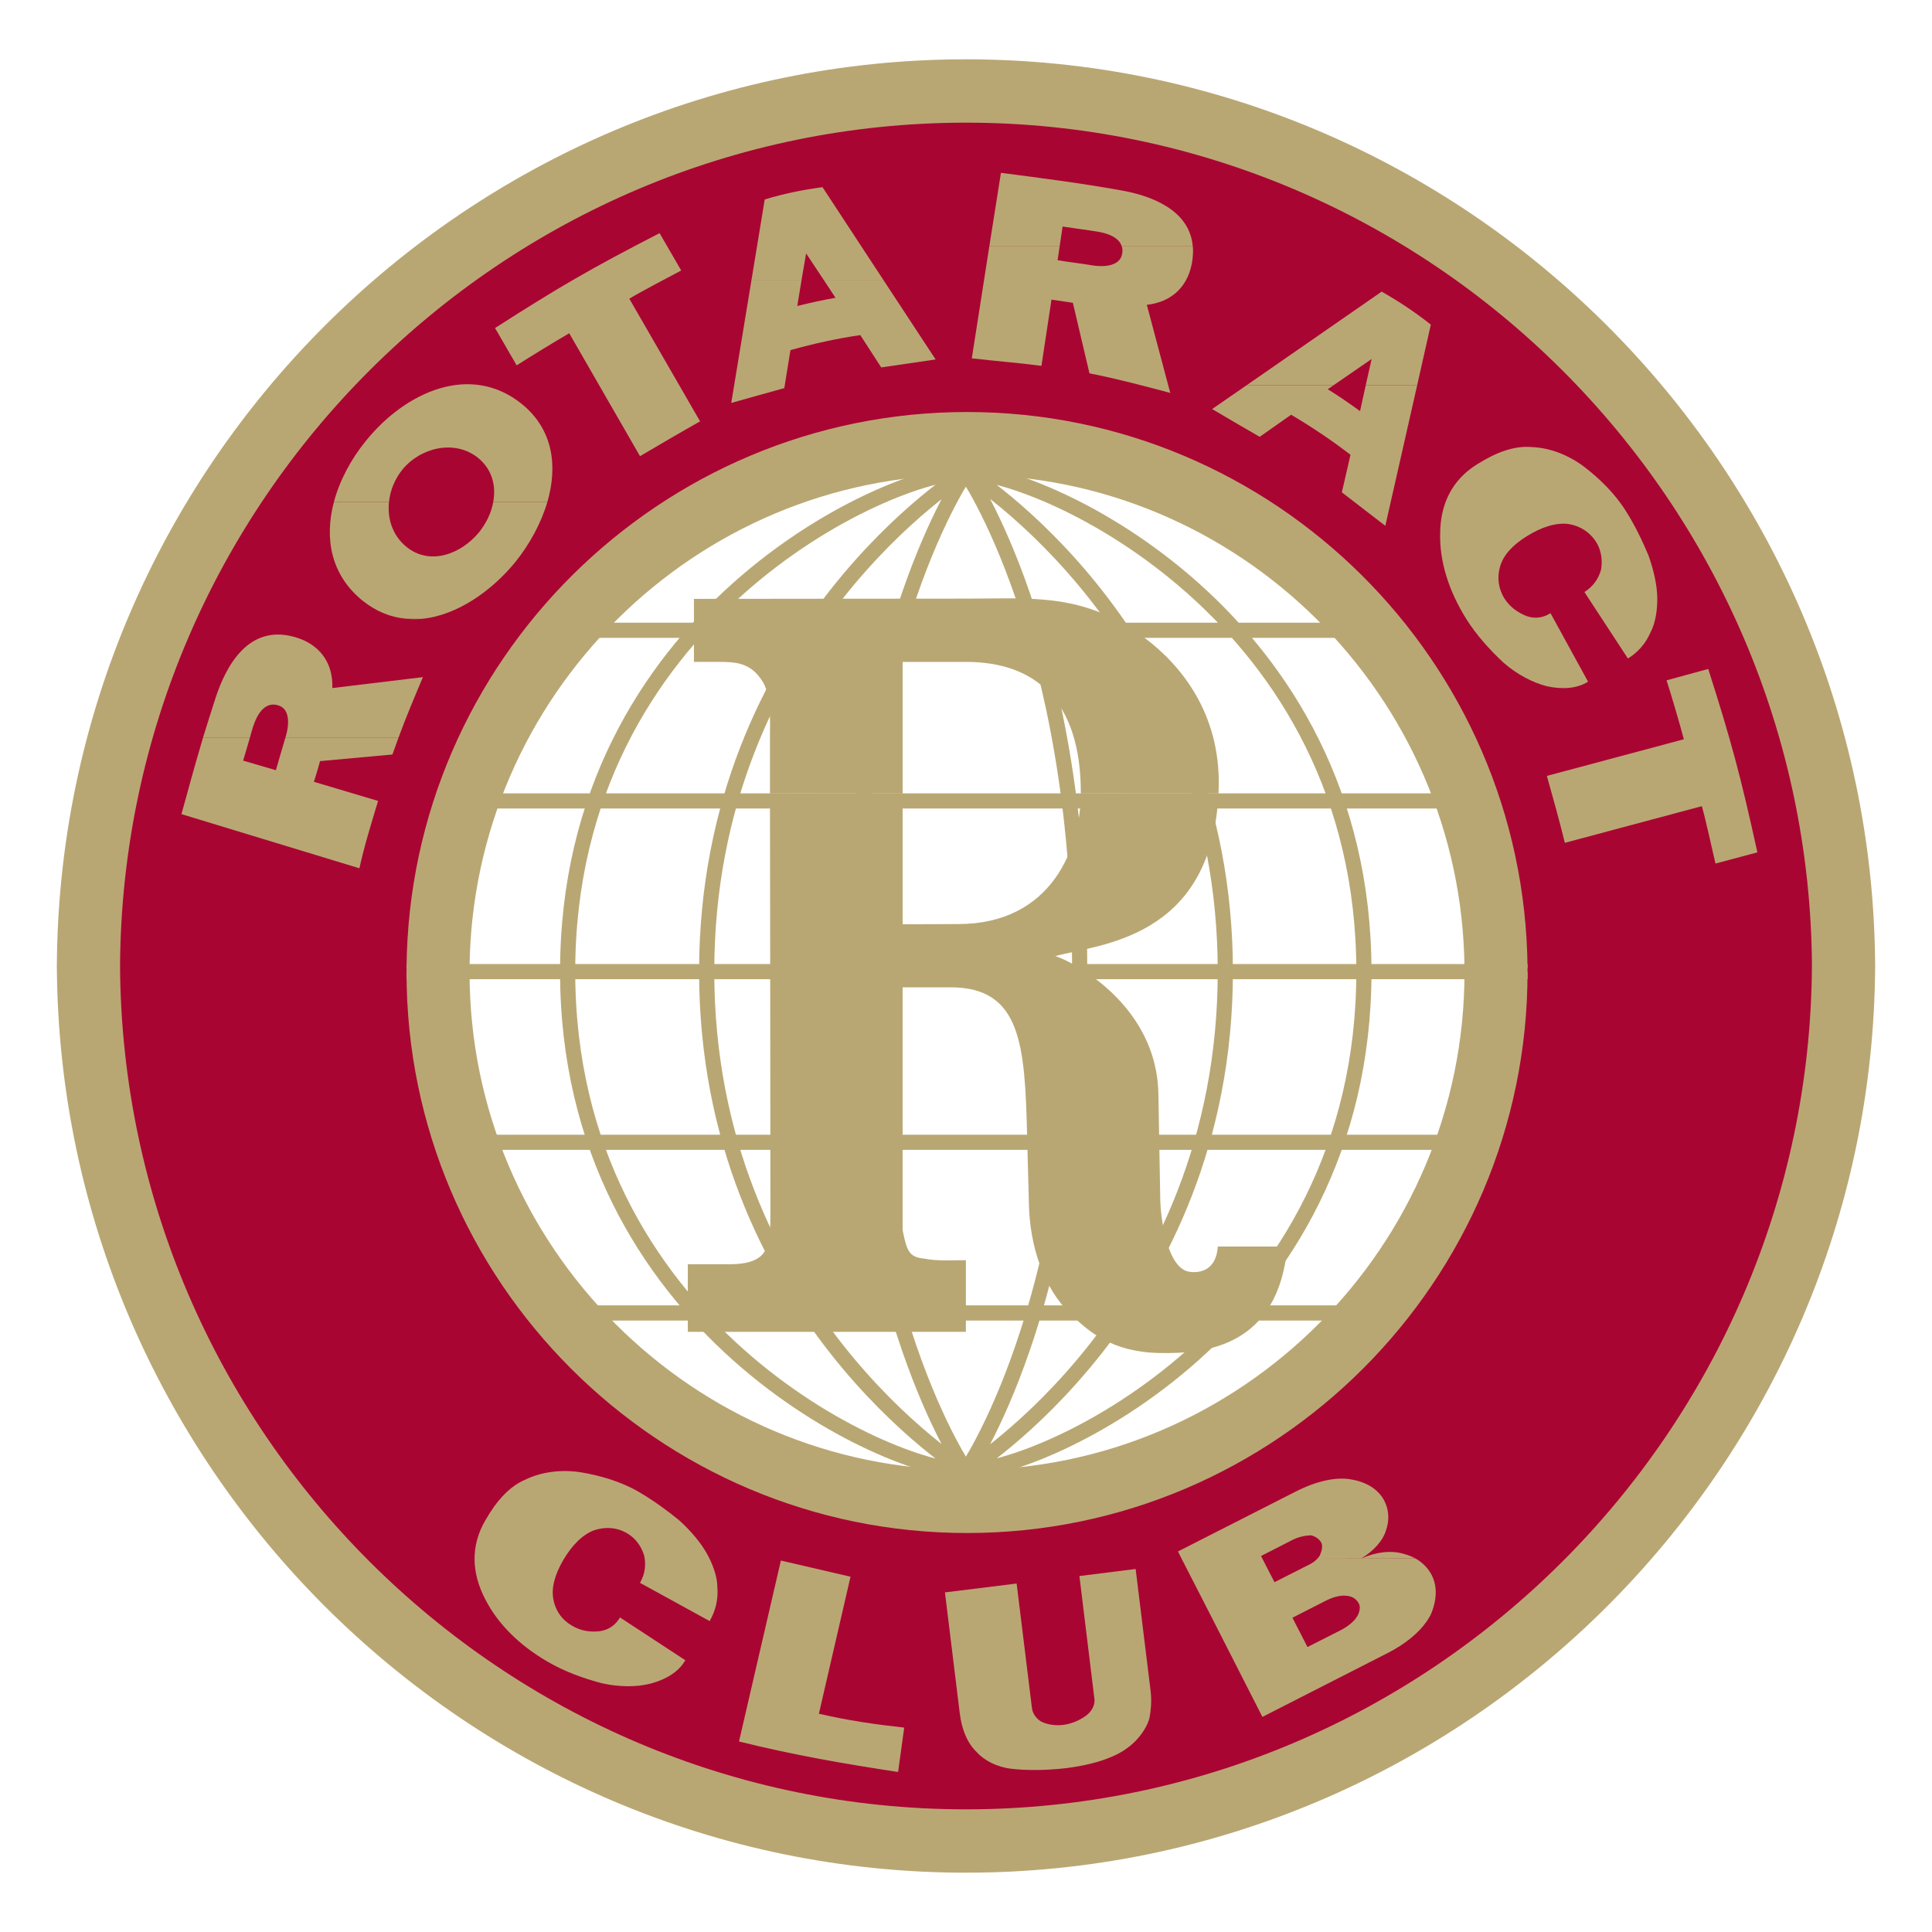 <?xml version="1.0" encoding="utf-8"?>
<!-- Generator: Adobe Illustrator 13.0.0, SVG Export Plug-In . SVG Version: 6.00 Build 14948)  -->
<!DOCTYPE svg PUBLIC "-//W3C//DTD SVG 1.0//EN" "http://www.w3.org/TR/2001/REC-SVG-20010904/DTD/svg10.dtd">
<svg version="1.0" id="Layer_1" xmlns="http://www.w3.org/2000/svg" xmlns:xlink="http://www.w3.org/1999/xlink" x="0px" y="0px"
	 width="192.756px" height="192.756px" viewBox="0 0 192.756 192.756" enable-background="new 0 0 192.756 192.756"
	 xml:space="preserve">
<g>
	<polygon fill-rule="evenodd" clip-rule="evenodd" fill="#FFFFFF" points="0,0 192.756,0 192.756,192.756 0,192.756 0,0 	"/>
	
		<path fill-rule="evenodd" clip-rule="evenodd" fill="#A90533" stroke="#A90533" stroke-width="1.514" stroke-miterlimit="2.613" d="
		M182.776,96.446c0,47.677-38.648,86.325-86.326,86.325c-47.676,0-86.325-38.648-86.325-86.325S48.775,10.12,96.451,10.12
		C144.128,10.12,182.776,48.77,182.776,96.446L182.776,96.446z M96.451,42.061c-30.036,0-54.385,24.35-54.385,54.386
		s24.349,54.384,54.385,54.384c30.037,0,54.385-24.348,54.385-54.384S126.487,42.061,96.451,42.061L96.451,42.061z"/>
	<path fill-rule="evenodd" clip-rule="evenodd" fill="#B9A773" d="M5.671,96.398C5.922,46.537,46.575,5.917,96.378,5.917
		c49.802,0,90.456,40.619,90.706,90.481h-6.305c-0.273-46.393-38.081-84.16-84.401-84.16c-46.321,0-84.128,37.767-84.402,84.16
		H5.671L5.671,96.398z"/>
	<path fill-rule="evenodd" clip-rule="evenodd" fill="#B9A773" d="M187.084,96.357c-0.25,49.862-40.902,90.481-90.706,90.481
		c-49.803,0-90.456-40.619-90.707-90.481h6.305c0.273,46.393,38.081,84.161,84.401,84.161s84.128-37.768,84.401-84.161H187.084
		L187.084,96.357z"/>
	<path fill="none" stroke="#B9A773" stroke-width="1.514" stroke-miterlimit="2.613" d="M40.56,96.938h111.843 M46.236,79.91
		h100.263 M46.236,113.967h100.263 M55.681,62.881h81.373 M55.681,130.994h81.373 M96.367,47.124
		c-7.56,0-39.733,14.282-39.733,49.814c0,35.533,32.173,49.814,39.733,49.814 M96.345,146.752c7.561,0,39.732-14.281,39.732-49.814
		c0-35.532-32.172-49.814-39.732-49.814 M96.367,47.124c0,0-25.86,15.917-25.86,49.814c0,33.898,25.86,49.814,25.86,49.814
		 M96.391,47.124c0,0,25.859,15.917,25.859,49.814c0,33.898-25.859,49.814-25.859,49.814 M96.367,47.124
		c0,0-11.353,16.234-11.353,49.814c0,33.58,11.353,49.814,11.353,49.814 M96.367,47.124c0,0,11.353,16.234,11.353,49.814
		c0,33.58-11.353,49.814-11.353,49.814"/>
	<path fill-rule="evenodd" clip-rule="evenodd" fill="#B9A773" d="M154.332,77.413L168,73.756c-0.431-1.612-1.203-4.246-1.726-5.88
		l4.155-1.135c2.293,7.175,3.247,10.739,4.904,18.3l-4.178,1.113c-0.386-1.612-0.931-4.2-1.361-5.722l-13.669,3.656
		C155.535,81.681,154.968,79.682,154.332,77.413L154.332,77.413z"/>
	<path fill-rule="evenodd" clip-rule="evenodd" fill="#B9A773" d="M63.854,45.512l-7.061-12.261
		c-1.454,0.84-3.792,2.271-5.246,3.201l-2.157-3.723c6.335-4.064,9.536-5.926,16.416-9.468l2.157,3.724
		c-1.476,0.794-3.814,1.998-5.177,2.815l7.061,12.238C67.669,43.264,65.897,44.309,63.854,45.512L63.854,45.512z"/>
	<path fill-rule="evenodd" clip-rule="evenodd" fill="#B9A773" d="M154.695,61.178l3.746,6.834
		c-1.157,0.727-2.656,0.772-4.109,0.454c-1.43-0.363-2.974-1.181-4.313-2.338c-1.386-1.294-2.725-2.77-3.747-4.404
		c-1.725-2.771-2.656-5.7-2.588-8.515c0.022-2.906,1.181-5.335,3.679-6.879c1.906-1.203,3.724-1.885,5.472-1.725
		c1.771,0.068,3.632,0.771,5.199,1.953c1.521,1.158,3.088,2.679,4.178,4.427c0.908,1.43,1.634,2.951,2.248,4.405
		c0.544,1.521,0.862,2.997,0.885,4.2c0.023,1.203-0.159,2.543-0.681,3.519c-0.454,1.045-1.204,1.953-2.248,2.589l-4.337-6.629
		c0.886-0.568,1.408-1.34,1.657-2.225c0.182-1.045-0.022-2.021-0.477-2.748c-0.636-1.021-1.635-1.635-2.77-1.816
		c-1.227-0.159-2.679,0.295-4.133,1.203c-1.476,0.908-2.384,1.93-2.701,3.065c-0.318,1.111-0.136,2.202,0.409,3.11
		c0.544,0.863,1.316,1.453,2.27,1.817C153.242,61.791,154.037,61.587,154.695,61.178L154.695,61.178z"/>
	<path fill-rule="evenodd" clip-rule="evenodd" fill="#B9A773" d="M124.385,38.428l13.464-9.332
		c1.793,1.021,3.292,2.021,4.904,3.292l-1.362,6.04h-5.131l0.59-2.611l-3.792,2.611H124.385L124.385,38.428z"/>
	<path fill-rule="evenodd" clip-rule="evenodd" fill="#B9A773" d="M124.385,38.428l-3.451,2.384c1.59,0.931,3.155,1.862,4.745,2.77
		l3.134-2.203c2.043,1.204,4.041,2.543,5.926,3.996l-0.862,3.747c1.452,1.113,2.883,2.226,4.336,3.338l3.179-14.031h-5.131
		l-0.568,2.588c-1.067-0.772-2.111-1.499-3.224-2.18l0.59-0.408H124.385L124.385,38.428z"/>
	<path fill-rule="evenodd" clip-rule="evenodd" fill="#B9A773" d="M74.979,27.916l1.317-8.015c1.952-0.59,3.746-0.953,5.766-1.226
		l6.062,9.241h-5.949l-1.748-2.633l-0.454,2.633H74.979L74.979,27.916z"/>
	<path fill-rule="evenodd" clip-rule="evenodd" fill="#B9A773" d="M74.979,27.916l-2.021,12.284c1.794-0.5,3.542-0.999,5.291-1.476
		l0.613-3.792c2.27-0.636,4.632-1.158,6.97-1.499l2.088,3.224c1.817-0.271,3.61-0.521,5.427-0.794l-5.222-7.947h-5.949l1.181,1.794
		c-1.294,0.228-2.52,0.5-3.814,0.817l0.432-2.611H74.979L74.979,27.916z"/>
	<path fill-rule="evenodd" clip-rule="evenodd" fill="#B9A773" d="M33.316,50.076c0.568-2.134,1.703-4.269,3.202-6.107
		c3.973-4.904,10.444-7.788,15.552-3.656c3.157,2.566,3.564,6.244,2.543,9.763H49.21c0.295-1.589-0.091-3.224-1.498-4.382
		c-2.362-1.907-5.813-1.021-7.584,1.181c-0.726,0.908-1.203,2.043-1.317,3.202H33.316L33.316,50.076z"/>
	<path fill-rule="evenodd" clip-rule="evenodd" fill="#B9A773" d="M40.469,61.724c-1.476-0.137-2.929-0.704-4.292-1.794
		c-3.201-2.588-3.814-6.267-2.861-9.854h5.495c-0.181,1.658,0.34,3.338,1.726,4.473c2.361,1.929,5.472,0.726,7.265-1.453
		c0.704-0.886,1.226-1.93,1.408-3.02h5.403c-0.636,2.157-1.793,4.246-3.178,5.972c-2.339,2.883-5.858,5.381-9.4,5.698L40.469,61.724
		L40.469,61.724z"/>
	<path fill-rule="evenodd" clip-rule="evenodd" fill="#B9A773" d="M40.469,61.724c0.522,0.067,1.045,0.067,1.566,0.022
		L40.469,61.724L40.469,61.724z"/>
	<path fill-rule="evenodd" clip-rule="evenodd" fill="#B9A773" d="M98.705,24.578l1.159-7.333c4.041,0.522,7.924,1.021,11.987,1.748
		c2.975,0.522,6.835,1.93,7.152,5.585h-7.084c-0.295-0.976-1.589-1.339-2.475-1.476c-1.112-0.181-2.066-0.294-3.429-0.499
		l-0.295,1.975H98.705L98.705,24.578z"/>
	<path fill-rule="evenodd" clip-rule="evenodd" fill="#B9A773" d="M98.705,24.578L96.958,35.75c2.316,0.271,4.7,0.454,6.948,0.749
		l1-6.607c0.726,0.113,1.384,0.205,2.134,0.318l1.656,7.038c2.771,0.545,5.404,1.249,8.061,1.953l-2.338-8.787
		c2.588-0.295,4.245-1.952,4.563-4.587c0.045-0.454,0.067-0.862,0.022-1.249h-7.084c0.068,0.205,0.091,0.432,0.046,0.704
		c-0.205,1.385-2.044,1.34-2.93,1.203c-1.203-0.204-2.293-0.318-3.519-0.522l0.204-1.385H98.705L98.705,24.578z"/>
	<path fill-rule="evenodd" clip-rule="evenodd" fill="#B9A773" d="M20.261,73.575c0.409-1.317,0.818-2.634,1.249-3.951
		c1.044-3.201,3.269-7.288,7.742-6.107c2.566,0.658,3.997,2.543,3.906,5.131l9.036-1.09c-0.84,1.998-1.68,3.973-2.429,6.017H28.48
		c0.023-0.046,0.023-0.091,0.045-0.137c0.25-0.863,0.545-2.679-0.772-3.065c-1.453-0.454-2.202,1.158-2.52,2.18
		c-0.114,0.363-0.205,0.681-0.295,1.022H20.261L20.261,73.575z"/>
	<path fill-rule="evenodd" clip-rule="evenodd" fill="#B9A773" d="M20.261,73.575c-0.749,2.542-1.453,5.063-2.157,7.651
		l17.755,5.404c0.522-2.384,1.204-4.519,1.862-6.721l-6.403-1.908c0.228-0.704,0.41-1.339,0.614-2.066l7.22-0.658
		c0.205-0.567,0.409-1.136,0.613-1.703H28.48c-0.34,1.112-0.613,2.134-0.954,3.269l-3.27-0.954c0.272-0.885,0.477-1.612,0.681-2.315
		H20.261L20.261,73.575z"/>
	<path fill-rule="evenodd" clip-rule="evenodd" fill="#B9A773" d="M61.856,161.373l6.517,4.27c-0.681,1.203-1.998,1.93-3.406,2.314
		c-1.453,0.387-3.202,0.363-4.927-0.021c-1.816-0.479-3.701-1.158-5.381-2.135c-2.793-1.611-5.018-3.791-6.267-6.289
		c-1.34-2.588-1.453-5.268,0.022-7.811c1.113-1.953,2.407-3.406,4.019-4.086c1.612-0.773,3.564-1.023,5.494-0.727
		c1.908,0.316,3.996,0.908,5.79,1.951c1.453,0.842,2.815,1.84,4.042,2.838c1.203,1.09,2.157,2.248,2.747,3.293
		c0.59,1.045,1.067,2.316,1.067,3.406c0.091,1.156-0.159,2.293-0.772,3.359l-6.947-3.814c0.522-0.908,0.613-1.861,0.408-2.746
		c-0.317-1.023-0.953-1.771-1.703-2.203c-1.044-0.613-2.202-0.658-3.292-0.295c-1.158,0.432-2.225,1.521-3.088,2.996
		c-0.863,1.5-1.203,2.838-0.953,3.975c0.227,1.135,0.908,2.02,1.839,2.543c0.862,0.521,1.839,0.68,2.837,0.545
		C60.857,162.576,61.471,162.031,61.856,161.373L61.856,161.373z"/>
	<path fill-rule="evenodd" clip-rule="evenodd" fill="#B9A773" d="M117.892,155.516l-0.364-0.727l11.693-5.949
		c2.135-1.09,4.064-1.498,5.518-1.248c1.589,0.25,2.792,1,3.383,2.156c0.477,0.932,0.499,1.998,0.158,2.93
		c-0.295,1.021-1.226,2.066-2.475,2.814c1.567-0.68,2.975-0.816,4.201-0.477c0.432,0.113,0.84,0.273,1.226,0.477l-9.809,0.023
		c0.159-0.158,0.272-0.318,0.318-0.477c0.159-0.387,0.227-0.816,0.091-1.113c-0.204-0.385-0.613-0.658-1.045-0.748
		c-0.567,0.021-1.271,0.158-1.907,0.498l-3.064,1.568l0.136,0.271H117.892L117.892,155.516z"/>
	<path fill-rule="evenodd" clip-rule="evenodd" fill="#B9A773" d="M121.093,161.76l-3.201-6.244h8.06l1.204,2.34l3.587-1.818
		c0.25-0.135,0.499-0.316,0.681-0.521l9.809-0.023c0.704,0.41,1.249,0.955,1.612,1.658c0.59,1.158,0.499,2.588-0.114,3.973
		c-0.113,0.229-0.249,0.432-0.386,0.637h-7.334c0.137-0.137,0.228-0.25,0.318-0.387c0.318-0.453,0.432-0.998,0.25-1.385
		c-0.25-0.455-0.658-0.727-1.181-0.771c-0.591-0.09-1.317,0.09-2.065,0.455l-3.384,1.725l0.182,0.363H121.093L121.093,161.76z"/>
	<path fill-rule="evenodd" clip-rule="evenodd" fill="#B9A773" d="M121.093,161.76l4.858,9.535l12.511-6.379
		c1.726-0.885,3.064-1.977,3.882-3.156h-7.334c-0.317,0.318-0.749,0.635-1.294,0.908l-3.269,1.656l-1.317-2.564H121.093
		L121.093,161.76z"/>
	<path fill-rule="evenodd" clip-rule="evenodd" fill="#B9A773" d="M94.278,158.875l7.152-0.885l1.521,12.375
		c0.068,0.613,0.431,1.088,0.907,1.385c0.591,0.295,1.386,0.453,2.248,0.34c0.84-0.113,1.589-0.453,2.202-0.885
		s0.954-1.09,0.886-1.68l-1.499-12.283l5.608-0.705l1.499,12.215c0.113,0.955,0.022,1.932-0.114,2.635
		c-0.204,0.816-0.771,1.656-1.361,2.27c-0.682,0.703-1.59,1.316-2.635,1.703c-1.066,0.453-2.564,0.818-4.291,1.045
		c-2.134,0.25-4.132,0.227-5.472,0.068c-1.43-0.16-2.725-0.818-3.473-1.658c-0.886-0.84-1.499-2.18-1.703-3.904L94.278,158.875
		L94.278,158.875z"/>
	<path fill-rule="evenodd" clip-rule="evenodd" fill="#B9A773" d="M73.731,173.748l4.178-18.051l6.947,1.613L81.7,170.979
		c2.952,0.68,5.449,1.043,8.514,1.385l-0.613,4.428C84.334,175.994,79.203,175.109,73.731,173.748L73.731,173.748z"/>
	<path fill-rule="evenodd" clip-rule="evenodd" fill="#B9A773" d="M40.56,96.552c0.272-30.583,25.27-55.445,55.921-55.445
		c30.651,0,55.649,24.862,55.921,55.445h-6.29c-0.271-27.109-22.454-49.179-49.631-49.179s-49.36,22.069-49.632,49.179H40.56
		L40.56,96.552z"/>
	<path fill-rule="evenodd" clip-rule="evenodd" fill="#B9A773" d="M40.56,97.006v0.023c0,30.811,25.111,55.92,55.921,55.92
		c30.81,0,55.921-25.109,55.921-55.92v-0.023h-6.29v0.023c0,27.336-22.295,49.631-49.631,49.631s-49.632-22.295-49.632-49.631
		v-0.023H40.56L40.56,97.006z"/>
	<path fill-rule="evenodd" clip-rule="evenodd" fill="#B9A773" d="M76.819,79.137v-6.198c0,0.091,0.159-3.429-0.659-4.813
		c-1.181-2.021-2.725-2.089-4.473-2.089h-2.452v-6.289l27.132-0.023c6.698,0,11.762-0.613,17.846,3.928
		c3.564,2.657,7.561,7.493,7.379,14.895c0,0.205-0.022,0.409-0.022,0.613l-13.736-0.023v-0.022c0-9.264-4.563-13.078-11.466-13.078
		c-1.771,0-6.312,0-6.312,0s0,6.562,0,13.124L76.819,79.137L76.819,79.137z"/>
	<path fill-rule="evenodd" clip-rule="evenodd" fill="#B9A773" d="M76.842,96.552l-0.023-17.415l13.237,0.023
		c0,6.516,0,13.055,0,13.055l5.585-0.022c9.265-0.023,12.192-7.583,12.192-13.056l13.736,0.023
		c-0.681,14.667-12.124,15.053-16.279,16.233c0.454,0.136,1.34,0.522,2.385,1.158H76.842L76.842,96.552z"/>
	<path fill-rule="evenodd" clip-rule="evenodd" fill="#B9A773" d="M76.842,96.552l0.022,24.27c0,3.52-0.045,5.314-4.178,5.314
		c-1.362,0-2.566,0-4.064,0v6.742h27.745v-7.15c-1.362,0-2.815,0.111-4.178-0.16c-1.499-0.137-1.725-0.795-2.134-2.838
		c0-1.227,0-2.52,0-3.746v-20.48c1.93,0,2.225,0,4.768,0c7.06,0,7.423,5.723,7.651,14.713l0.182,6.947
		c0.091,4.133,1.453,8.355,4.178,10.967c1.794,1.727,4.109,3.77,8.854,3.859c4.745,0.092,11.83-0.703,12.76-10.625h-6.947
		c-0.158,2.361-1.748,2.68-2.838,2.52c-2.156-0.316-2.884-5.131-2.906-7.355l-0.182-10.33c-0.091-6.654-4.791-10.762-7.9-12.647
		H76.842L76.842,96.552z"/>
</g>
</svg>
